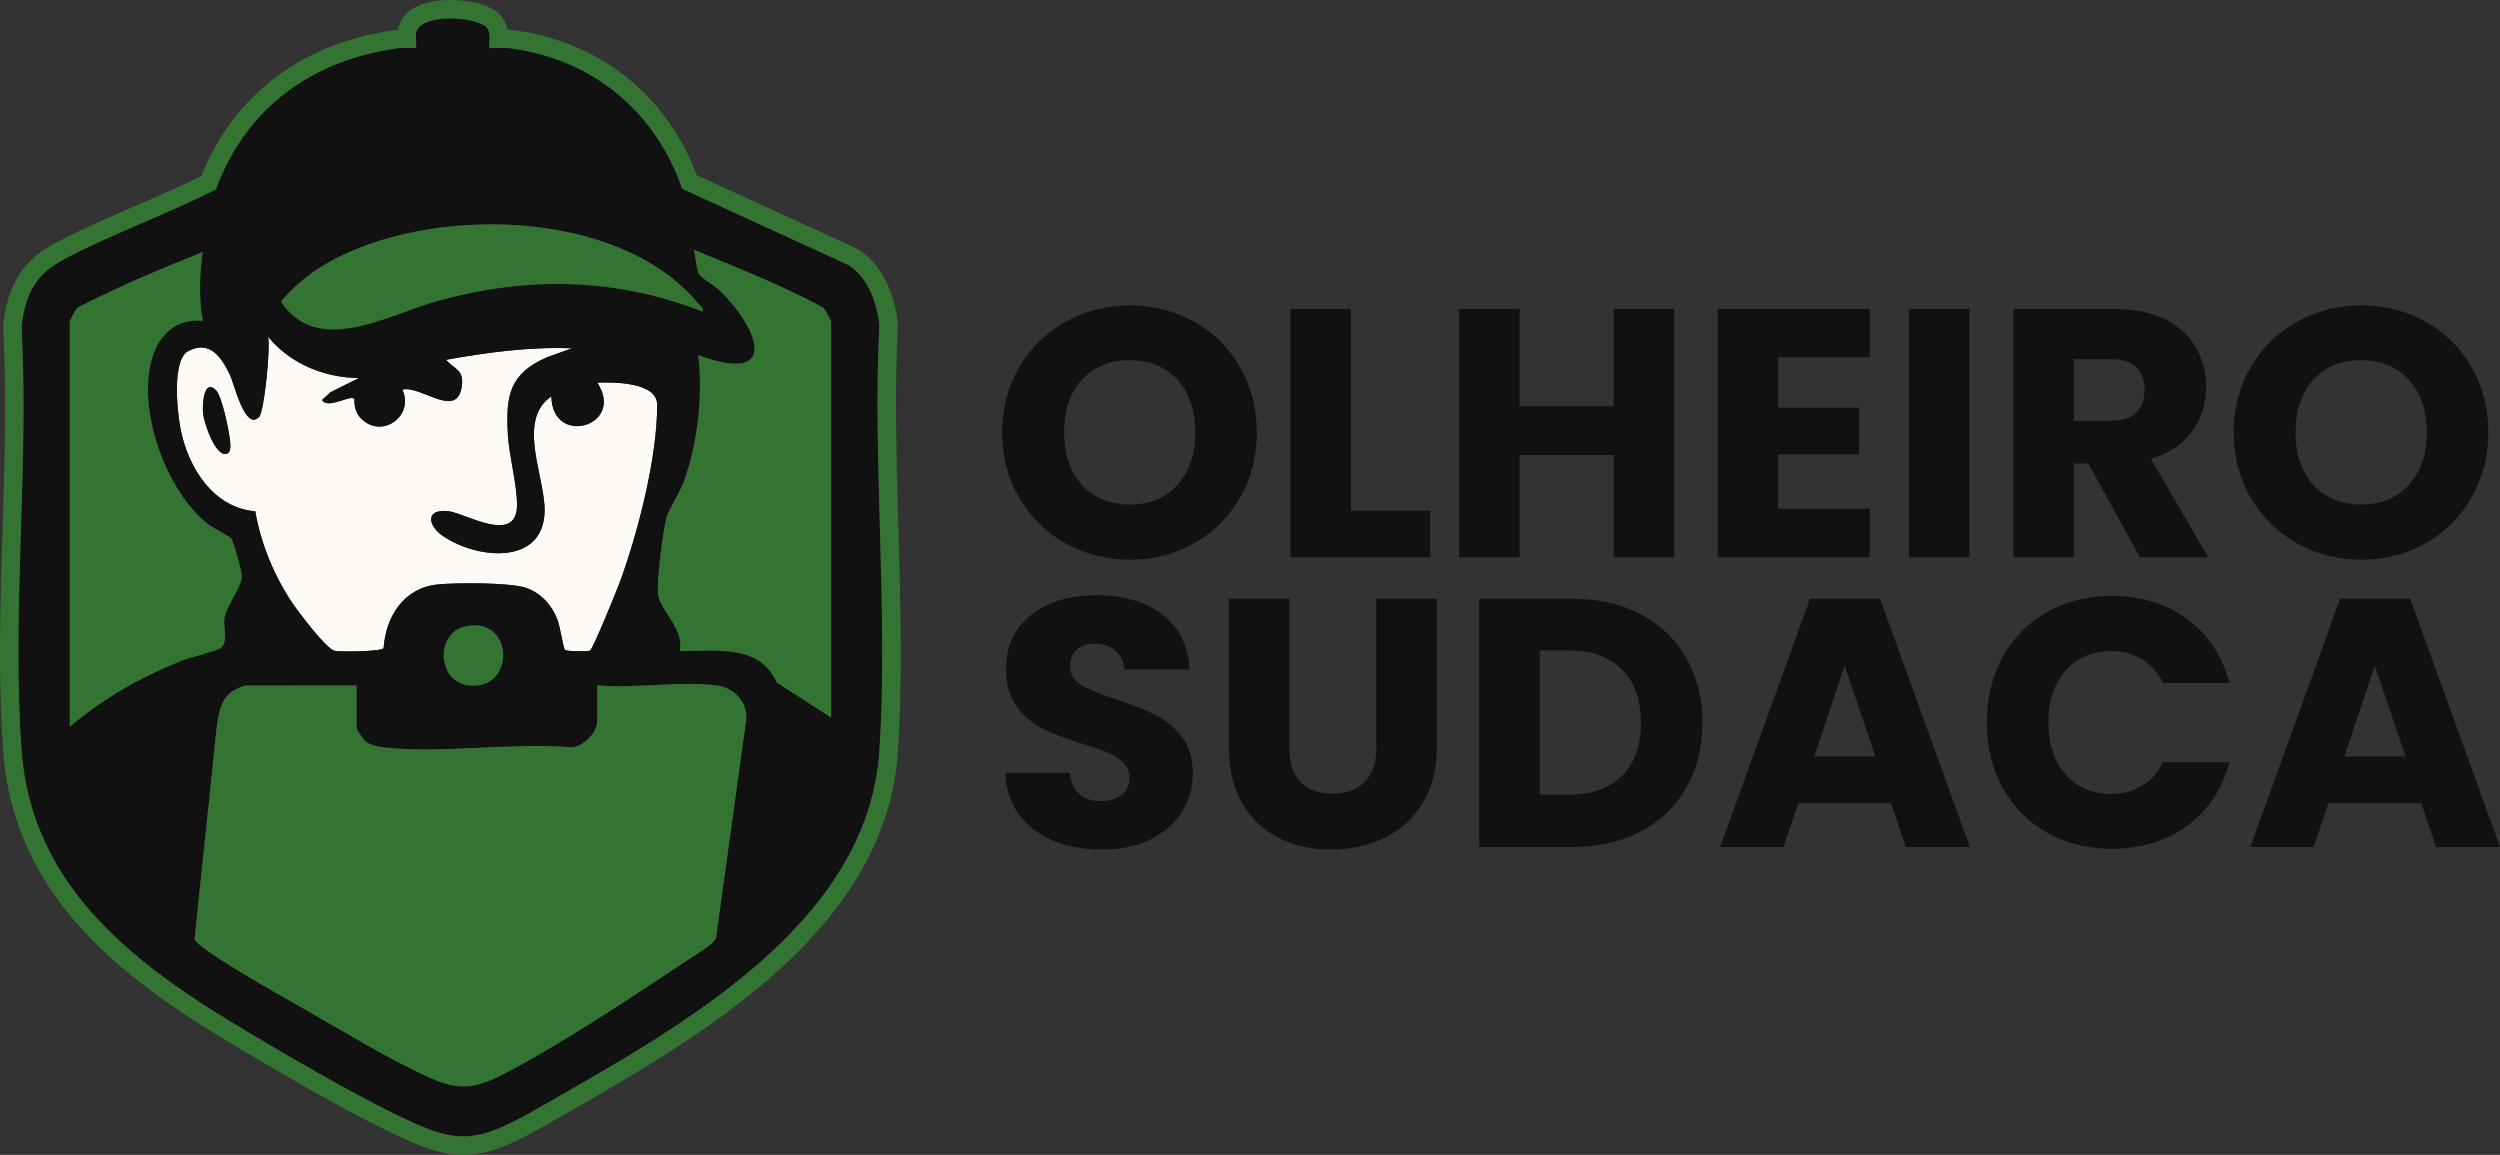 <?xml version="1.0" encoding="UTF-8"?>
<svg id="Layer_1" xmlns="http://www.w3.org/2000/svg" version="1.1" viewBox="0 0 802.04 370.51">
  <rect x="0" y="0" width="802.04" height="370.51" fill="#333333" stroke="none"/>
  <!-- Generator: Adobe Illustrator 29.8.2, SVG Export Plug-In . SVG Version: 2.1.1 Build 3)  -->
  <path d="M403.21,138.71c0-7.79-1.8-14.79-5.39-20.99-3.59-6.2-8.51-11.04-14.75-14.52-6.24-3.48-13.11-5.22-20.59-5.22s-14.35,1.74-20.59,5.22-11.2,8.32-14.87,14.52c-3.67,6.2-5.5,13.2-5.5,20.99s1.83,14.81,5.5,21.05,8.62,11.1,14.87,14.58c6.24,3.48,13.1,5.22,20.59,5.22s14.33-1.74,20.54-5.22c6.2-3.48,11.12-8.34,14.75-14.58s5.45-13.26,5.45-21.05h-.01ZM377.74,155.51c-3.82,4.24-8.91,6.35-15.26,6.35s-11.56-2.1-15.37-6.3c-3.82-4.2-5.73-9.81-5.73-16.85s1.91-12.74,5.73-16.91c3.82-4.16,8.94-6.24,15.37-6.24s11.44,2.1,15.26,6.3c3.82,4.2,5.73,9.82,5.73,16.85s-1.91,12.56-5.73,16.79h0ZM458.81,163.79h-25.42v-64.67h-19.4v79.65h44.82v-14.98ZM487.51,145.98h30.18v32.79h19.4v-79.65h-19.4v31.2h-30.18v-31.2h-19.4v79.65h19.4v-32.79h0ZM599.84,163.22h-29.39v-17.47h25.98v-14.98h-25.98v-16.11h29.39v-15.54h-48.79v79.65h48.79v-15.54h0ZM631.84,99.12h-19.4v79.65h19.4v-79.65ZM665.31,148.7h4.65l16.57,30.07h21.9l-18.38-31.54c5.82-1.74,10.23-4.69,13.22-8.85s4.48-8.89,4.48-14.18c0-4.69-1.1-8.94-3.29-12.76-2.2-3.82-5.5-6.83-9.93-9.02-4.42-2.19-9.78-3.29-16.05-3.29h-32.56v79.65h19.4v-30.07h-.01ZM665.31,115.23h12.03c3.56,0,6.22.87,8,2.61s2.67,4.12,2.67,7.15c0,3.18-.89,5.64-2.67,7.38-1.78,1.74-4.44,2.61-8,2.61h-12.03v-19.74h0ZM736.96,174.34c6.24,3.48,13.11,5.22,20.59,5.22s14.34-1.74,20.54-5.22c6.2-3.48,11.12-8.34,14.75-14.58s5.45-13.26,5.45-21.05-1.8-14.79-5.39-20.99-8.51-11.04-14.75-14.52c-6.24-3.48-13.1-5.22-20.59-5.22s-14.35,1.74-20.59,5.22c-6.24,3.48-11.2,8.32-14.86,14.52-3.67,6.2-5.5,13.2-5.5,20.99s1.83,14.81,5.5,21.05,8.62,11.1,14.86,14.58h0ZM742.18,121.81c3.82-4.16,8.94-6.24,15.37-6.24s11.44,2.1,15.26,6.3c3.82,4.2,5.73,9.82,5.73,16.85s-1.91,12.56-5.73,16.79c-3.82,4.24-8.91,6.35-15.26,6.35s-11.56-2.1-15.37-6.3c-3.82-4.2-5.73-9.81-5.73-16.85s1.91-12.74,5.73-16.91h0ZM370.82,229.42c-3.22-1.59-7.39-3.25-12.54-4.99-5.14-1.66-8.93-3.21-11.35-4.65-2.42-1.44-3.63-3.44-3.63-6.01,0-2.34.72-4.14,2.16-5.39s3.33-1.87,5.67-1.87c2.72,0,4.95.74,6.69,2.21s2.68,3.5,2.84,6.07h20.99c-.38-7.49-3.25-13.33-8.62-17.53s-12.44-6.3-21.22-6.3-15.62,2.1-20.99,6.3-8.06,10-8.06,17.42c0,4.99,1.17,9.04,3.52,12.14,2.34,3.1,5.14,5.45,8.4,7.03,3.25,1.59,7.45,3.18,12.59,4.77,3.55,1.06,6.3,2,8.23,2.84,1.93.83,3.56,1.89,4.88,3.18s1.99,2.91,1.99,4.88c0,2.34-.83,4.18-2.5,5.5-1.66,1.32-3.93,1.99-6.81,1.99s-5.07-.78-6.81-2.33-2.76-3.8-3.06-6.75h-20.65c.15,5.22,1.61,9.68,4.37,13.39s6.45,6.51,11.06,8.4c4.61,1.89,9.83,2.84,15.66,2.84s11.16-1.1,15.54-3.29c4.39-2.19,7.73-5.14,10.04-8.85s3.46-7.83,3.46-12.37c0-4.77-1.17-8.66-3.52-11.69-2.35-3.02-5.12-5.33-8.34-6.92v-.02ZM441.56,239.74c0,4.77-1.21,8.44-3.63,11.01-2.42,2.57-5.9,3.86-10.44,3.86s-7.98-1.29-10.33-3.86c-2.35-2.57-3.52-6.24-3.52-11.01v-47.65h-19.4v47.54c0,7.11,1.44,13.14,4.31,18.1,2.87,4.96,6.79,8.66,11.74,11.12,4.95,2.46,10.57,3.69,16.85,3.69s11.97-1.25,17.08-3.74c5.11-2.5,9.17-6.2,12.2-11.12,3.02-4.92,4.54-10.93,4.54-18.04v-47.54h-19.4v47.65h0ZM526.43,197.08c-6.28-3.33-13.62-4.99-22.01-4.99h-29.84v79.65h29.84c8.32,0,15.64-1.66,21.96-4.99s11.19-8.02,14.64-14.07c3.44-6.05,5.16-12.97,5.16-20.76s-1.72-14.81-5.16-20.82-8.3-10.68-14.58-14.01h-.01ZM520.31,248.93c-4.09,4.01-9.8,6.01-17.14,6.01h-9.19v-46.29h9.19c7.34,0,13.05,2.04,17.14,6.13,4.08,4.08,6.13,9.8,6.13,17.13s-2.04,13.01-6.13,17.02h0ZM580.67,192.09l-28.82,79.65h20.31l4.77-14.07h29.73l4.77,14.07h20.54l-28.82-79.65h-22.48ZM582.03,242.69l9.76-29.16,9.87,29.16h-19.63ZM677.23,208.88c3.7,0,7.02.87,9.93,2.61s5.16,4.27,6.75,7.6h21.33c-2.27-8.62-6.77-15.43-13.5-20.42-6.73-4.99-14.83-7.49-24.28-7.49-7.72,0-14.62,1.72-20.71,5.16s-10.83,8.25-14.24,14.41c-3.4,6.17-5.11,13.18-5.11,21.05s1.7,14.86,5.11,20.99c3.4,6.13,8.15,10.91,14.24,14.35,6.09,3.44,12.99,5.16,20.71,5.16,9.45,0,17.55-2.48,24.28-7.43,6.73-4.95,11.23-11.74,13.5-20.37h-21.33c-1.59,3.33-3.84,5.86-6.75,7.6s-6.22,2.61-9.93,2.61c-5.98,0-10.82-2.08-14.52-6.24-3.71-4.16-5.56-9.72-5.56-16.68s1.85-12.52,5.56-16.68c3.7-4.16,8.55-6.24,14.52-6.24h0ZM773.22,192.09h-22.46l-28.82,79.65h20.31l4.77-14.07h29.73l4.77,14.07h20.54l-28.82-79.65h-.02ZM752.11,242.69l9.76-29.16,9.87,29.16h-19.63Z" fill="#101110"/>
  <path d="M115.09,121.3l-9.07,4.53-2.68,2.45c1.68,3.15,9.01-1.72,10.29-.37.26.27-.53,3.8,2.55,6.65,6.66,6.18,16.78-1.31,12.9-9.58,5.95-1.52,17.61,9.81,19.09-1.17.7-5.18-2.23-5.23-5.11-8.4,13.35-2.38,26.82-4.23,40.46-3.68l-7.85,2.8c-12.23,5.24-13.43,12.31-12.74,24.77.39,6.98,3.01,16.25,2.94,22.82-.13,12.68-16.51,2.59-21.77,1.9-7.67-1-7.02,4.49-2.02,7.9,11.57,7.9,33.81,9.53,32.6-9.8-.68-10.83-8.5-27.78,2.22-34.96.18,16.31,23.89,9.58,14.72-4.41,5.23-.23,19.12-.19,19.2,6.97.18,16.64-6.23,41.49-12.03,57.21-.99,2.69-8.49,21.14-9.5,21.77-.6.37-7.35.29-8.03-.2-.48-.35-1.63-7.6-2.32-9.45-1.8-4.79-5.25-8.73-10.14-10.46s-22.5-1.69-28.31-1.11c-10.93,1.1-16.71,10.23-17.42,20.46-.7,1.09-13.72,1.22-15.68.85-2.62-.5-11.61-12.41-13.49-15.2-5.97-8.88-10.15-19-12-29.57-13.58-1.11-21.6-14.2-23.97-26.43-1.05-5.4-2.9-22.17,2.51-25,7-3.66,10.79,2.31,13.35,7.67,1.36,2.86,4.81,18.07,9.32,13.52,1.67-1.69,3.68-22.08,2.92-25.75,7.07,8.62,17.92,13.09,29.07,13.24v.03ZM69.28,125.17c-3.97-3.9-4.4,4.85-4.14,7.44.28,2.79,3.89,14.07,7.62,12.95,1.45-.43,1.15-2.79,1.06-3.94-.23-3.04-2.62-14.57-4.54-16.45Z" fill="#fdfaf6"/>
  <path d="M157.02,15.35c.22.22,4.83-.08,6.16.09,26.56,3.32,46.93,19.95,55.66,45.13l53.46,24.52c6.24,4.13,8.81,11.74,9.81,18.88-2.27,44.8,2.93,92.43,0,136.9-3.7,56.27-65.29,89.3-108.69,114.24-22.54,12.95-27.23,12.16-50.27.52-14.02-7.08-28.85-15.77-42.42-23.8-35.28-20.9-70.46-45.75-73.81-91-3.25-43.96,2.44-91.76-.04-136.13,1.27-10.36,4.48-16.69,13.74-21.57,15.43-8.13,32.98-14.4,48.63-22.37,9.75-26.44,31.14-41.65,58.78-45.33,1.23-.16,5.24.1,5.43-.09.21-.21-.19-3.66.02-4.77,1.17-6.28,18.38-5.49,22.47-1.9,2.06,1.81.6,6.21,1.06,6.67h0ZM225.45,99.95c.32-1.39-.78-1.74-1.47-2.57-25.44-30.88-86.83-31.69-119.41-12.73-5.52,3.21-10.3,7.24-14.44,12.1,11.7,17.77,34.34,4.27,49.98-.1,28.95-8.08,57.17-7.64,85.34,3.31h0ZM266.65,230.18v-126.91c0-.41-1.94-4-2.45-4.54-13.34-7.22-27.65-12.83-41.69-18.64.82,2.15.76,6.31,1.88,8.04.73,1.13,4.87,3.53,6.22,4.82,12.78,12.21,20.01,30.8-6.63,20.98,1.59,12.95-.12,27.78-4.41,40.11-1.37,3.94-4.81,8.93-5.71,11.95-1.13,3.79-3.59,22.63-2.56,25.74,1.71,5.15,8.18,10.68,6.79,17.12,11.37.14,25.55-2.43,31.1,10.1l17.46,11.23h0ZM22.39,103.26v129.86c11.09-9.24,22.47-15.79,35.87-21.15,2.41-.96,11.41-3.2,12.5-4.06,2.6-2.06.82-6.72,1.22-9.38.63-4.22,5.58-10.24,5.61-13.58.02-1.46-2.58-11.09-3.37-12.13-.72-.94-5.86-3.34-7.7-4.81-13.26-10.61-22.4-36.13-17.9-52.49,2.22-8.08,7.73-13.32,16.43-12.63-1.27-7.08-1.07-14.97,0-22.06-13.58,5.47-27.26,11.16-40.21,17.9-.59.61-2.33,3.82-2.45,4.54h0ZM115.09,121.3c-11.14-.14-22-4.61-29.07-13.24.77,3.67-1.24,24.06-2.92,25.75-4.51,4.55-7.96-10.66-9.32-13.52-2.56-5.36-6.35-11.33-13.35-7.67-5.41,2.83-3.56,19.6-2.51,25,2.37,12.23,10.39,25.31,23.97,26.43,1.85,10.57,6.03,20.69,12,29.57,1.88,2.79,10.87,14.7,13.49,15.2,1.96.37,14.98.24,15.68-.85.72-10.23,6.5-19.36,17.42-20.46,5.81-.59,23.28-.67,28.31,1.11s8.34,5.66,10.14,10.46c.7,1.85,1.84,9.1,2.32,9.45.68.49,7.43.57,8.03.2,1.01-.63,8.5-19.08,9.5-21.77,5.8-15.73,12.21-40.57,12.03-57.21-.08-7.16-13.97-7.2-19.2-6.97,9.17,13.98-14.54,20.72-14.72,4.41-10.71,7.18-2.89,24.13-2.22,34.96,1.21,19.34-21.03,17.7-32.6,9.8-5-3.42-5.65-8.91,2.02-7.9,5.26.69,21.64,10.78,21.77-1.9.07-6.57-2.55-15.84-2.94-22.82-.69-12.46.5-19.53,12.74-24.77l7.85-2.8c-13.65-.55-27.12,1.3-40.46,3.68,2.89,3.17,5.81,3.21,5.11,8.4-1.48,10.98-13.14-.35-19.09,1.17,3.88,8.27-6.24,15.76-12.9,9.58-3.08-2.85-2.29-6.39-2.55-6.65-1.28-1.35-8.61,3.53-10.29.37l2.68-2.45,9.07-4.53v-.03ZM149.47,200.92c-9.74,1.97-9.43,17.44.62,18.91,15.18,2.23,15.23-22.13-.62-18.91ZM114.36,219.88l-35.64.05c-7.42,2.08-8.28,6.82-9.23,13.57l-7.07,67.71c.44,3.11,30.5,19.82,35.25,22.53,12.42,7.07,28.16,16.73,40.94,22.33,10.11,4.43,15.59,2.41,24.79-2.47,17.57-9.31,38.62-23.24,55.36-34.4,2.29-1.53,10.23-6.2,10.92-8.21l9.76-70.49c.25-5.38-4.07-9.86-9.28-10.57-11.72-1.59-26.51,1.05-38.56-.06v11.4c0,3.8-4.53,8.39-8.44,8.48-19.15-1.59-41.6,2.08-60.35,0-1.67-.19-4.18-.85-5.5-1.86-.71-.54-2.96-3.93-2.96-4.4v-13.61h.01ZM65.14,132.61c.28,2.79,3.89,14.07,7.62,12.95,1.45-.43,1.15-2.79,1.06-3.94-.23-3.04-2.62-14.57-4.54-16.45-3.97-3.9-4.4,4.85-4.14,7.44Z" fill="#101110"/>
  <path d="M239.45,230.51l-9.76,70.49c-.69,2-8.63,6.68-10.92,8.21-16.74,11.16-37.79,25.09-55.36,34.4-9.2,4.88-14.68,6.9-24.79,2.47-12.78-5.6-28.53-15.26-40.94-22.33-4.75-2.71-34.81-19.42-35.25-22.53l7.07-67.71c.96-6.76,1.81-11.49,9.23-13.57l35.64-.05v13.61c0,.47,2.25,3.86,2.96,4.4,1.32,1.01,3.83,1.67,5.5,1.86,18.75,2.09,41.2-1.58,60.35,0,3.91-.09,8.44-4.67,8.44-8.48v-11.4c12.06,1.12,26.84-1.53,38.56.06,5.21.71,9.53,5.18,9.28,10.57h0ZM264.2,98.73c-13.34-7.22-27.65-12.83-41.69-18.64.82,2.15.76,6.31,1.88,8.04.73,1.13,4.87,3.53,6.22,4.82,12.78,12.21,20.01,30.8-6.63,20.98,1.59,12.95-.12,27.78-4.41,40.11-1.37,3.94-4.81,8.93-5.71,11.95-1.13,3.79-3.59,22.63-2.56,25.74,1.71,5.15,8.18,10.68,6.79,17.12,11.37.14,25.55-2.43,31.1,10.1l17.46,11.23v-126.91c0-.41-1.94-4-2.45-4.54h0ZM71.98,198.53c.63-4.22,5.58-10.24,5.61-13.58.02-1.46-2.58-11.09-3.37-12.13-.72-.94-5.86-3.34-7.7-4.81-13.26-10.61-22.4-36.13-17.9-52.49,2.22-8.08,7.73-13.32,16.43-12.63-1.27-7.08-1.07-14.97,0-22.06-13.58,5.47-27.26,11.16-40.21,17.9-.59.61-2.33,3.82-2.45,4.54v129.86c11.09-9.24,22.47-15.79,35.87-21.15,2.41-.96,11.41-3.2,12.5-4.06,2.6-2.06.82-6.72,1.22-9.38h0ZM140.11,96.64c28.95-8.08,57.17-7.64,85.34,3.31.32-1.39-.78-1.74-1.47-2.57-25.44-30.88-86.83-31.69-119.41-12.73-5.52,3.21-10.3,7.24-14.44,12.1,11.7,17.77,34.34,4.27,49.98-.1h0ZM150.09,219.83c15.18,2.23,15.23-22.13-.62-18.91-9.74,1.97-9.43,17.44.62,18.91ZM144.49,5.92c4.7,0,9.55,1.07,11.48,2.76,2.06,1.81.6,6.21,1.06,6.67.06.07.52.08,1.16.08.99,0,2.42-.05,3.56-.05.6,0,1.12.01,1.45.05,26.56,3.32,46.93,19.95,55.66,45.13l53.46,24.52c6.24,4.13,8.81,11.74,9.81,18.88-2.27,44.8,2.93,92.43,0,136.9-3.7,56.27-65.29,89.3-108.69,114.24-11.21,6.44-18.01,9.48-24.84,9.48s-13.85-3.11-25.43-8.96c-14.02-7.08-28.85-15.77-42.42-23.8-35.28-20.9-70.46-45.75-73.81-91-3.25-43.96,2.44-91.76-.04-136.13,1.27-10.36,4.48-16.69,13.74-21.57,15.43-8.13,32.98-14.4,48.63-22.37,9.75-26.44,31.14-41.65,58.78-45.33.32-.04.84-.06,1.42-.06.99,0,2.19.04,3.01.04.55,0,.94-.02.99-.07.21-.21-.19-3.66.02-4.77.62-3.32,5.72-4.66,10.99-4.66M144.49,0h0c-9.56,0-15.68,3.46-16.81,9.49v.03c-.14.01-.27.03-.4.04-29.98,3.98-52.15,20.61-62.7,46.93-6.71,3.32-13.89,6.43-20.85,9.44-8.63,3.73-17.55,7.59-25.83,11.96-10.38,5.47-15.26,13.03-16.86,26.09-.04.35-.05.7-.03,1.05,1.17,20.92.48,43.11-.18,64.57-.74,23.78-1.5,48.38.23,71.67,3.58,48.46,41.47,74.79,76.69,95.65,13.86,8.21,28.57,16.82,42.76,23.99,11.48,5.8,19.63,9.59,28.1,9.59s16.19-3.61,27.79-10.27l5.21-2.99c43.33-24.8,102.67-58.77,106.44-115.99,1.54-23.44.85-48.02.17-71.78-.61-21.62-1.25-43.98-.17-65.21.02-.38,0-.75-.05-1.12-1.52-10.81-5.7-18.55-12.41-22.99-.25-.17-.52-.32-.8-.44l-51.22-23.49c-9.99-26.2-31.59-43.15-59.64-46.66-.33-.04-.7-.07-1.14-.08-.35-1.81-1.16-3.73-2.91-5.26-4.48-3.91-12.91-4.22-15.39-4.22h0Z" fill="#347433"/>
</svg>